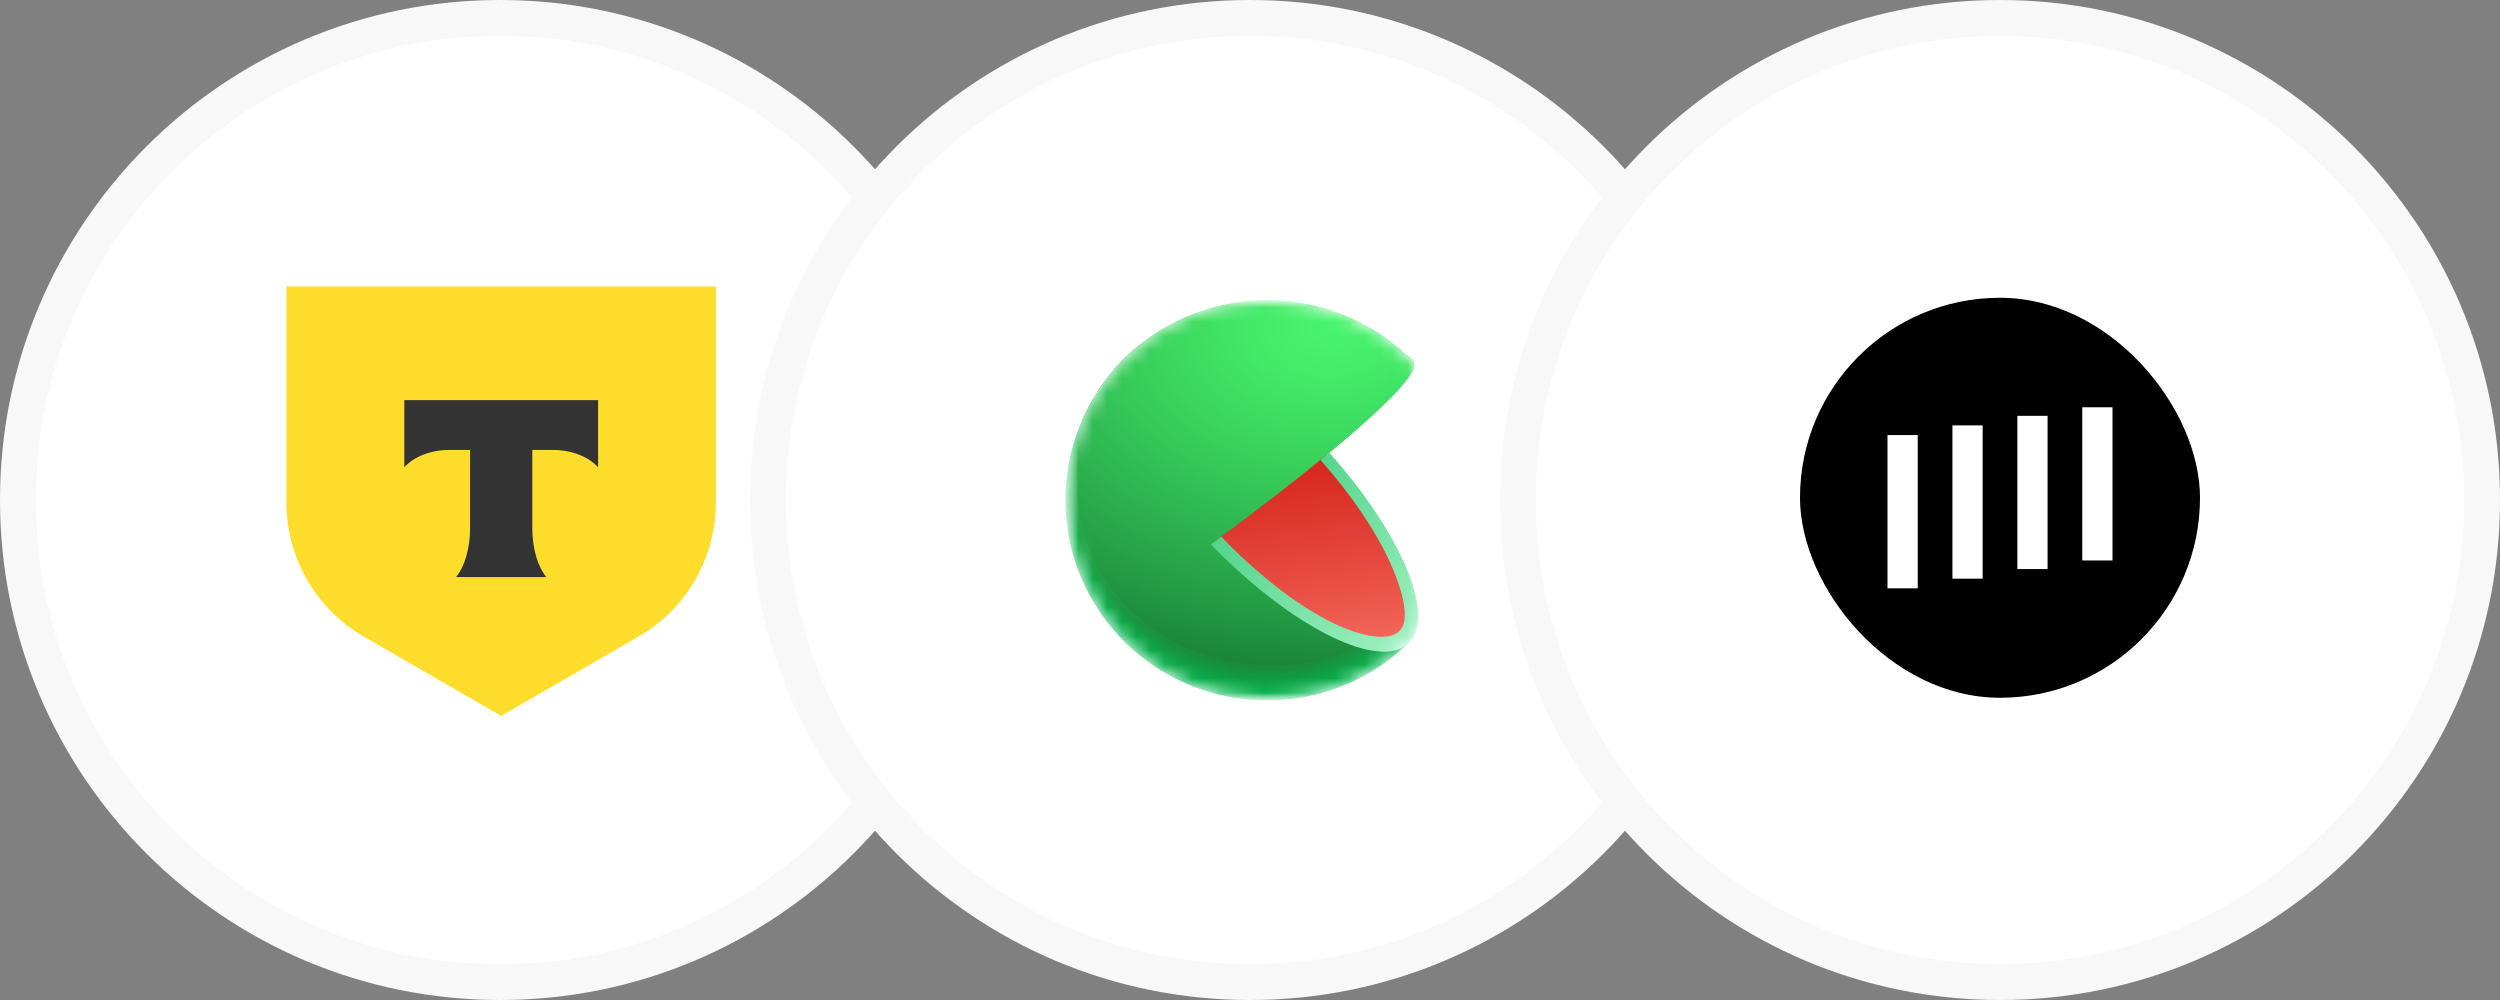 <?xml version="1.0" encoding="UTF-8"?> <svg xmlns="http://www.w3.org/2000/svg" width="175" height="70" viewBox="0 0 175 70" fill="none"><rect x="0" y="0" width="175" height="70" fill="#808080" stroke="none"/><path d="M68.747 35C68.747 53.638 53.638 68.747 35 68.747C16.362 68.747 1.253 53.638 1.253 35C1.253 16.362 16.362 1.253 35 1.253C53.638 1.253 68.747 16.362 68.747 35Z" fill="white" stroke="#F8F8F8" stroke-width="2.506"></path><path d="M20.047 20.047H50.114V35.172C50.114 39.046 48.045 42.632 44.69 44.567L35.08 50.114L25.471 44.567C22.116 42.627 20.047 39.046 20.047 35.172V20.047Z" fill="#FFDD2D"></path><path fill-rule="evenodd" clip-rule="evenodd" d="M28.301 28.008V32.714C28.944 31.985 30.112 31.497 31.452 31.497H32.905V36.964C32.905 38.416 32.508 39.692 31.924 40.394H38.243C37.658 39.692 37.262 38.421 37.262 36.969V31.497H38.714C40.049 31.497 41.223 31.99 41.866 32.714V28.008H28.301Z" fill="#333333"></path><path d="M121.247 35C121.247 53.638 106.138 68.747 87.5 68.747C68.862 68.747 53.753 53.638 53.753 35C53.753 16.362 68.862 1.253 87.5 1.253C106.138 1.253 121.247 16.362 121.247 35Z" fill="white" stroke="#F8F8F8" stroke-width="2.506"></path><g clip-path="url(#clip0_5341_2577)"><mask id="mask0_5341_2577" style="mask-type:luminance" maskUnits="userSpaceOnUse" x="74" y="21" width="26" height="28"><path d="M99.746 21H74.371V49H99.746V21Z" fill="white"></path></mask><g mask="url(#mask0_5341_2577)"><mask id="mask1_5341_2577" style="mask-type:luminance" maskUnits="userSpaceOnUse" x="74" y="21" width="29" height="28"><path d="M88.789 21H88.606C80.874 21 74.606 27.268 74.606 35C74.606 42.732 80.874 49 88.606 49H88.789C96.521 49 102.789 42.732 102.789 35C102.789 27.268 96.521 21 88.789 21Z" fill="white"></path></mask><g mask="url(#mask1_5341_2577)"><path d="M88.699 35.003L98.65 44.98L98.328 45.269C95.587 47.807 91.944 49.158 88.201 49.027C84.457 48.896 80.919 47.292 78.365 44.569C75.811 41.846 74.451 38.227 74.583 34.508C74.715 30.788 76.329 27.273 79.07 24.736C83.236 22.636 93.631 19.733 98.904 25.333L88.699 35.003Z" fill="#01B94F"></path><path d="M79.085 24.735C83.298 22.567 93.632 19.732 98.914 25.329C98.914 25.329 88.984 34.789 88.658 35.036C88.641 35.048 90.142 36.583 90.123 36.597L98.635 44.937L98.308 45.224C92.523 50.31 83.646 50.124 78.378 44.505C75.85 41.782 74.505 38.178 74.638 34.475C74.77 30.773 76.368 27.272 79.085 24.735Z" fill="url(#paint0_radial_5341_2577)"></path><path d="M79.089 24.719C83.316 22.493 93.619 19.735 98.911 25.33C98.911 25.33 89.263 34.58 88.61 35.074C88.576 35.098 90.019 36.607 89.986 36.635L98.615 44.895L98.286 45.185C92.516 50.253 83.64 50.052 78.386 44.454C73.132 38.857 73.43 29.934 79.089 24.719Z" fill="url(#paint1_radial_5341_2577)"></path><path d="M79.101 24.714C83.37 22.42 93.634 19.737 98.916 25.33C98.916 25.33 89.549 34.369 88.582 35.111C88.532 35.148 89.923 36.632 89.869 36.672L98.613 44.855L98.287 45.142C92.53 50.194 83.657 49.981 78.415 44.4C73.172 38.819 73.459 29.912 79.101 24.714Z" fill="url(#paint2_radial_5341_2577)"></path><path d="M79.103 24.708C83.406 22.347 93.629 19.738 98.911 25.331C98.923 25.345 89.829 34.163 88.521 35.15C88.455 35.199 89.792 36.657 89.719 36.711C89.719 36.711 98.58 44.815 98.58 44.817L98.254 45.104C92.509 50.139 83.638 49.913 78.41 44.348C73.182 38.783 73.471 29.89 79.103 24.708Z" fill="url(#paint3_radial_5341_2577)"></path><path d="M79.11 24.703C83.45 22.274 93.617 19.74 98.916 25.331C98.93 25.347 90.113 33.964 88.476 35.187C88.396 35.248 89.676 36.682 89.587 36.748C89.587 36.748 98.566 44.775 98.564 44.777L98.24 45.062C92.508 50.081 83.64 49.843 78.424 44.296C73.208 38.75 73.49 29.869 79.11 24.703Z" fill="url(#paint4_radial_5341_2577)"></path><path d="M79.116 24.697C83.492 22.2 93.614 19.743 98.915 25.332C98.932 25.353 90.394 33.743 88.431 35.225C88.335 35.3 89.561 36.707 89.453 36.788L98.546 44.736L98.22 45.023C92.503 50.023 83.637 49.776 78.433 44.243C73.228 38.711 73.505 29.849 79.116 24.697Z" fill="url(#paint5_radial_5341_2577)"></path><path d="M79.124 24.689C83.533 22.123 93.613 19.743 98.916 25.329C98.938 25.352 90.678 33.533 88.388 35.259C88.275 35.346 89.447 36.729 89.327 36.823C89.327 36.823 98.538 44.691 98.535 44.693L98.211 44.978C92.51 49.962 83.65 49.703 78.453 44.187C73.255 38.671 73.521 29.823 79.124 24.689Z" fill="url(#paint6_radial_5341_2577)"></path><path d="M79.13 24.683C83.574 22.051 93.611 19.745 98.915 25.329C98.939 25.357 90.96 33.323 88.346 35.297C88.217 35.395 89.332 36.753 89.189 36.86C89.189 36.86 98.518 44.651 98.516 44.654L98.192 44.938C92.501 49.904 83.63 49.633 78.463 44.133C73.296 38.634 73.536 29.802 79.13 24.683Z" fill="url(#paint7_radial_5341_2577)"></path><path d="M79.135 24.676C83.611 21.974 93.607 19.744 98.915 25.327C98.938 25.36 91.24 33.111 88.295 35.333C88.149 35.445 89.21 36.777 89.048 36.896C89.048 36.896 98.494 44.608 98.49 44.612L98.168 44.897C92.492 49.844 83.63 49.564 78.465 44.08C73.301 38.597 73.55 29.779 79.135 24.676Z" fill="url(#paint8_radial_5341_2577)"></path><path d="M79.142 24.667C83.656 21.897 93.607 19.744 98.917 25.325C98.945 25.36 91.523 32.899 88.252 35.358C88.09 35.482 89.098 36.789 88.917 36.924C88.917 36.924 98.478 44.556 98.476 44.559L98.152 44.843C92.489 49.774 83.632 49.48 78.48 44.015C73.326 38.55 73.569 29.756 79.142 24.667Z" fill="url(#paint9_radial_5341_2577)"></path><path d="M79.15 24.661C83.697 21.826 93.606 19.747 98.918 25.326C98.949 25.366 91.809 32.692 88.209 35.408C88.03 35.541 88.981 36.825 88.784 36.972C88.784 36.972 98.463 44.527 98.458 44.529C98.453 44.532 98.164 44.788 98.136 44.814C92.488 49.726 83.631 49.42 78.493 43.972C73.354 38.523 73.586 29.734 79.15 24.661Z" fill="url(#paint10_radial_5341_2577)"></path><path d="M79.157 24.655C83.739 21.75 93.606 19.755 98.918 25.325C98.954 25.367 92.091 32.481 88.164 35.445C87.969 35.589 88.869 36.845 88.65 37.008C88.65 37.008 98.447 44.475 98.442 44.489L98.12 44.771C92.483 49.671 83.632 49.349 78.502 43.919C73.373 38.489 73.603 29.712 79.157 24.655Z" fill="url(#paint11_radial_5341_2577)"></path><path d="M79.166 24.649C83.781 21.679 93.606 19.749 98.92 25.326C98.958 25.373 92.375 32.272 88.117 35.483C87.908 35.642 88.749 36.883 88.514 37.046C88.514 37.046 98.427 44.445 98.42 44.45L98.096 44.732C92.474 49.609 83.624 49.282 78.509 43.867C73.393 38.451 73.619 29.692 79.166 24.649Z" fill="url(#paint12_radial_5341_2577)"></path><path d="M79.171 24.647C83.821 21.614 93.6 19.747 98.92 25.328C98.96 25.377 92.654 32.065 88.074 35.523C87.839 35.693 88.633 36.899 88.382 37.086C88.382 37.086 98.41 44.406 98.405 44.41L98.093 44.693C92.485 49.555 83.637 49.215 78.534 43.815C73.43 38.416 73.632 29.673 79.171 24.647Z" fill="url(#paint13_radial_5341_2577)"></path><path d="M79.176 24.637C83.873 21.529 93.599 19.753 98.92 25.337C98.963 25.39 92.939 31.87 88.03 35.568C87.795 35.75 88.519 36.933 88.248 37.134C88.248 37.134 98.394 44.367 98.39 44.379L98.068 44.661C92.471 49.505 83.626 49.153 78.537 43.772C73.412 38.343 73.649 29.646 79.176 24.637Z" fill="url(#paint14_radial_5341_2577)"></path><path d="M79.181 24.634C83.902 21.459 93.597 19.758 98.909 25.334C98.956 25.39 93.21 31.653 87.974 35.601C87.716 35.797 88.39 36.952 88.103 37.166C88.103 37.166 98.367 44.33 98.36 44.334L98.04 44.614C92.458 49.442 83.615 49.078 78.547 43.714C73.431 38.307 73.667 29.632 79.181 24.634Z" fill="url(#paint15_radial_5341_2577)"></path><path d="M79.188 24.627C83.944 21.384 93.594 19.76 98.917 25.327C98.966 25.388 93.498 31.436 87.937 35.633C87.662 35.841 88.282 36.973 87.977 37.199C87.977 37.199 98.355 44.283 98.351 44.29L98.031 44.565C92.455 49.379 83.622 48.999 78.557 43.655C73.453 38.265 73.681 29.606 79.188 24.627Z" fill="url(#paint16_radial_5341_2577)"></path><path d="M79.195 24.619C83.984 21.311 93.592 19.761 98.923 25.319C98.975 25.385 93.784 31.22 87.897 35.663C87.606 35.882 88.171 36.988 87.847 37.229C87.847 37.229 98.343 44.229 98.336 44.24C98.291 44.282 98.061 44.474 98.017 44.52C92.462 49.313 83.625 48.926 78.57 43.587C73.474 38.23 73.694 29.585 79.195 24.619Z" fill="url(#paint17_radial_5341_2577)"></path><path d="M79.201 24.615C84.025 21.232 93.589 19.762 98.92 25.327C98.974 25.395 94.066 31.018 87.849 35.708C87.541 35.941 88.051 37.022 87.71 37.273C87.71 37.273 98.324 44.203 98.317 44.208L97.997 44.488C92.454 49.262 83.619 48.863 78.579 43.555C73.494 38.191 73.71 29.562 79.201 24.615Z" fill="url(#paint18_radial_5341_2577)"></path><path d="M79.207 24.61C84.066 21.163 93.591 19.766 98.922 25.328C98.978 25.401 94.349 30.809 87.806 35.747C87.482 35.98 87.937 37.047 87.57 37.315C87.57 37.315 98.299 44.163 98.292 44.17L97.975 44.448C92.456 49.205 83.62 48.797 78.599 43.498C73.519 38.155 73.728 29.542 79.207 24.61Z" fill="url(#paint19_radial_5341_2577)"></path><path d="M79.215 24.603C84.109 21.089 93.588 19.766 98.922 25.329C98.983 25.401 94.632 30.598 87.761 35.782C87.421 36.039 87.823 37.07 87.445 37.35C87.445 37.35 98.291 44.117 98.283 44.129L97.964 44.406C92.457 49.145 83.619 48.725 78.599 43.445C73.541 38.113 73.745 29.52 79.215 24.603Z" fill="url(#paint20_radial_5341_2577)"></path><path d="M79.224 24.596C84.156 21.014 93.589 19.768 98.927 25.328C98.988 25.405 94.916 30.39 87.72 35.829C87.363 36.099 87.72 37.103 87.313 37.397C87.313 37.397 98.276 44.089 98.267 44.098L97.95 44.373C92.459 49.087 83.621 48.655 78.618 43.398C73.564 38.075 73.764 29.498 79.224 24.596Z" fill="url(#paint21_radial_5341_2577)"></path><path d="M79.231 24.594C84.194 20.945 93.585 19.773 98.926 25.331C98.992 25.41 95.199 30.182 87.674 35.859C87.301 36.142 87.592 37.121 87.179 37.427C87.179 37.427 98.257 44.042 98.25 44.049L97.933 44.334C92.444 49.04 83.618 48.594 78.627 43.347C73.585 38.034 73.78 29.477 79.231 24.594Z" fill="url(#paint22_radial_5341_2577)"></path><path d="M79.238 24.584C84.238 20.867 93.586 19.77 98.926 25.328C98.994 25.412 95.481 29.969 87.629 35.896C87.24 36.188 87.474 37.142 87.043 37.462C87.043 37.462 98.241 43.995 98.231 44.007L97.916 44.282C92.439 48.972 83.616 48.514 78.639 43.285C73.606 37.996 73.794 29.453 79.238 24.584Z" fill="url(#paint23_radial_5341_2577)"></path><path d="M79.243 24.579C84.274 20.792 93.581 19.772 98.924 25.328C98.997 25.414 95.76 29.761 87.583 35.933C87.176 36.239 87.348 37.167 86.906 37.501C86.906 37.501 98.222 43.957 98.213 43.967L97.896 44.242C92.435 48.909 83.614 48.442 78.649 43.232C73.627 37.958 73.808 29.432 79.243 24.579Z" fill="url(#paint24_radial_5341_2577)"></path><path d="M79.247 24.575C84.315 20.723 93.574 19.778 98.926 25.331C98.999 25.422 96.044 29.555 87.538 35.974C87.115 36.291 87.242 37.194 86.772 37.542C86.772 37.542 98.203 43.921 98.193 43.93C98.13 43.986 97.945 44.15 97.879 44.203C92.43 48.87 83.611 48.38 78.66 43.181C73.648 37.922 73.824 29.415 79.247 24.575Z" fill="url(#paint25_radial_5341_2577)"></path><path d="M79.254 24.569C84.356 20.649 93.581 19.781 98.926 25.332C99.004 25.425 96.326 29.345 87.493 36.011C87.054 36.34 87.124 37.218 86.638 37.579C86.638 37.579 98.186 43.879 98.177 43.879L97.857 44.164C92.428 48.8 83.611 48.301 78.672 43.13C73.667 37.885 73.841 29.401 79.254 24.569Z" fill="url(#paint26_radial_5341_2577)"></path><path d="M79.262 24.56C84.399 20.57 93.589 19.779 98.927 25.328C99.007 25.426 96.609 29.131 87.45 36.045C86.996 36.388 87.011 37.24 86.51 37.613C86.51 37.613 98.176 43.836 98.164 43.845C98.096 43.908 97.929 44.06 97.849 44.121C92.428 48.738 83.614 48.237 78.689 43.073C73.692 37.842 73.858 29.367 79.262 24.56Z" fill="url(#paint27_radial_5341_2577)"></path><path d="M79.266 24.554C84.433 20.499 93.571 19.78 98.924 25.329C99.006 25.431 96.888 28.931 87.401 36.083C86.931 36.438 86.891 37.264 86.368 37.651C86.368 37.651 98.149 43.797 98.139 43.806L97.825 44.079C92.423 48.681 83.606 48.167 78.691 43.02C73.709 37.798 73.871 29.347 79.266 24.554Z" fill="url(#paint28_radial_5341_2577)"></path><path d="M79.271 24.55C84.467 20.425 93.567 19.783 98.923 25.329C99.01 25.434 97.171 28.715 87.356 36.121C86.87 36.487 86.773 37.288 86.233 37.691C86.233 37.691 98.131 43.758 98.119 43.758L97.807 44.04C92.405 48.625 83.603 48.098 78.701 42.969C73.732 37.766 73.884 29.326 79.271 24.55Z" fill="url(#paint29_radial_5341_2577)"></path><path d="M79.283 24.543C84.522 20.343 93.572 19.785 98.931 25.329C99.018 25.439 97.458 28.505 87.318 36.158C86.822 36.538 86.665 37.313 86.117 37.728C86.117 37.728 98.133 43.716 98.121 43.725C98.043 43.795 97.886 43.933 97.809 43.998C92.425 48.567 83.62 48.028 78.731 42.915C73.759 37.728 73.904 29.303 79.283 24.543Z" fill="url(#paint30_radial_5341_2577)"></path><path d="M79.286 24.539C84.561 20.278 93.568 19.788 98.927 25.33C99.019 25.442 97.736 28.296 87.269 36.196C86.75 36.588 86.545 37.34 85.968 37.767C85.968 37.767 98.098 43.677 98.087 43.686C98.009 43.759 97.851 43.889 97.774 43.959C92.407 48.509 83.602 47.959 78.727 42.863C73.776 37.69 73.919 29.283 79.286 24.539Z" fill="url(#paint31_radial_5341_2577)"></path><path d="M79.305 24.533C84.615 20.205 93.577 19.792 98.939 25.331C99.033 25.448 98.03 28.089 87.236 36.235C86.691 36.634 86.43 37.364 85.836 37.801C85.836 37.801 98.085 43.634 98.073 43.634C97.99 43.706 97.838 43.835 97.76 43.905C92.405 48.438 83.605 47.871 78.737 42.799C73.8 37.654 73.938 29.263 79.305 24.533Z" fill="url(#paint32_radial_5341_2577)"></path><path d="M79.304 24.524C84.645 20.13 93.565 19.789 98.929 25.329C99.028 25.448 98.304 27.877 87.186 36.27C86.634 36.685 86.32 37.387 85.707 37.84C85.707 37.84 98.072 43.594 98.058 43.606C97.975 43.68 97.823 43.804 97.748 43.876C92.4 48.391 83.602 47.831 78.75 42.756C73.82 37.611 73.954 29.239 79.304 24.524Z" fill="url(#paint33_radial_5341_2577)"></path><path d="M79.303 24.52C84.687 20.066 93.562 19.793 98.931 25.33C99.029 25.454 98.585 27.663 87.136 36.308C86.567 36.738 86.197 37.412 85.567 37.881C85.567 37.881 98.047 43.553 98.036 43.565C97.949 43.644 97.801 43.761 97.726 43.836C92.397 48.334 83.601 47.751 78.761 42.699C73.843 37.566 73.97 29.217 79.303 24.52Z" fill="url(#paint34_radial_5341_2577)"></path><path d="M79.305 24.514C84.719 19.985 93.554 19.796 98.923 25.33C99.027 25.456 98.86 27.458 87.084 36.346C86.499 36.787 86.074 37.438 85.426 37.919C85.426 37.919 98.023 43.519 98.01 43.519C97.923 43.598 97.791 43.712 97.699 43.789C92.385 48.269 83.592 47.674 78.765 42.644C73.866 37.536 73.986 29.197 79.305 24.514Z" fill="url(#paint35_radial_5341_2577)"></path><path d="M79.318 24.499C84.767 19.9 93.558 19.788 98.93 25.32C99.035 25.451 99.148 27.24 87.046 36.373C86.444 36.826 85.965 37.451 85.298 37.946C85.298 37.946 98.013 43.464 97.999 43.476C97.908 43.557 97.783 43.665 97.689 43.744C92.388 48.21 83.597 47.601 78.783 42.577C73.884 37.498 73.999 29.165 79.318 24.499Z" fill="url(#paint36_radial_5341_2577)"></path><path d="M79.326 24.5C84.808 19.834 93.557 19.801 98.931 25.331C99.041 25.466 99.433 27.041 87.002 36.424C86.384 36.89 85.849 37.488 85.165 37.994C85.165 37.994 97.996 43.433 97.982 43.447C97.89 43.531 97.77 43.634 97.674 43.715C92.385 48.163 83.596 47.542 78.796 42.549C73.901 37.46 74.016 29.167 79.326 24.5Z" fill="url(#paint37_radial_5341_2577)"></path><path d="M79.331 24.5C84.847 19.764 93.552 19.801 98.93 25.331C99.04 25.468 99.712 26.831 86.952 36.461C86.32 36.928 85.731 37.511 85.028 38.033C85.028 38.033 97.976 43.4 97.962 43.4C97.866 43.486 97.753 43.587 97.655 43.669C92.384 48.102 83.593 47.467 78.805 42.488C73.924 37.422 74.03 29.132 79.331 24.5Z" fill="url(#paint38_radial_5341_2577)"></path><path d="M79.34 24.498C82.096 22.126 85.661 20.892 89.304 21.048C92.947 21.204 96.392 22.739 98.933 25.338C99.045 25.48 99.996 26.628 86.91 36.505C86.262 36.993 85.618 37.544 84.897 38.078C84.897 38.078 97.962 43.358 97.948 43.372C97.85 43.461 97.742 43.554 97.638 43.641C92.379 48.058 83.593 47.411 78.817 42.448C73.95 37.38 74.049 29.109 79.34 24.498Z" fill="url(#paint39_radial_5341_2577)"></path><path d="M97.93 43.325C92.723 48.013 83.688 47.432 78.829 42.392C73.969 37.352 74.066 29.092 79.345 24.491C82.094 22.104 85.662 20.86 89.309 21.017C92.956 21.174 96.403 22.721 98.933 25.335C99.055 25.487 100.405 26.502 84.763 38.113C84.763 38.108 97.944 43.311 97.93 43.325Z" fill="url(#paint40_radial_5341_2577)"></path><path d="M92.844 31.855C90.892 33.458 88.332 35.465 84.981 37.946C87.567 40.61 90.34 42.766 92.841 44.061C95.343 45.356 97.339 45.622 98.284 44.775C99.227 43.928 99.119 41.975 97.987 39.436C96.94 37.073 95.129 34.415 92.844 31.855Z" fill="url(#paint41_linear_5341_2577)"></path><path d="M93.049 31.691L92.99 31.741L92.433 32.2C94.582 34.613 96.368 37.252 97.345 39.464C98.418 41.895 98.627 43.577 97.932 44.205C97.159 44.905 95.198 44.597 92.941 43.423C90.578 42.196 87.939 40.119 85.489 37.567L84.766 38.106C89.933 43.442 95.604 46.506 98.061 45.391C98.132 45.357 98.201 45.319 98.268 45.279L98.296 45.262C98.389 45.203 98.477 45.136 98.559 45.061C98.644 44.983 98.723 44.898 98.794 44.807C100.377 42.733 97.917 37.137 93.049 31.691Z" fill="url(#paint42_linear_5341_2577)"></path></g></g></g><path d="M173.747 35C173.747 53.638 158.638 68.747 140 68.747C121.362 68.747 106.253 53.638 106.253 35C106.253 16.362 121.362 1.253 140 1.253C158.638 1.253 173.747 16.362 173.747 35Z" fill="white" stroke="#F8F8F8" stroke-width="2.506"></path><rect x="126" y="20.844" width="28" height="28" rx="14" fill="black"></rect><g clip-path="url(#clip1_5341_2577)"><path d="M147.875 28.508H145.76V39.234H147.875V28.508Z" fill="white"></path><path d="M143.33 29.108H141.215V39.834H143.33V29.108Z" fill="white"></path><path d="M138.785 29.778H136.67V40.506H138.785V29.778Z" fill="white"></path><path d="M134.24 30.456H132.125L132.125 41.185H134.24L134.24 30.456Z" fill="white"></path></g><defs><radialGradient id="paint0_radial_5341_2577" cx="0" cy="0" r="1" gradientUnits="userSpaceOnUse" gradientTransform="translate(92.185 23.536) rotate(-2.276) scale(62.08 45.643)"><stop stop-color="#03BA50"></stop><stop offset="0.8" stop-color="#01B64E"></stop></radialGradient><radialGradient id="paint1_radial_5341_2577" cx="0" cy="0" r="1" gradientUnits="userSpaceOnUse" gradientTransform="translate(92.174 23.512) rotate(-2.276) scale(61.998 45.582)"><stop stop-color="#04BC50"></stop><stop offset="0.8" stop-color="#01B34D"></stop></radialGradient><radialGradient id="paint2_radial_5341_2577" cx="0" cy="0" r="1" gradientUnits="userSpaceOnUse" gradientTransform="translate(92.172 23.486) rotate(-2.276) scale(61.916 45.522)"><stop stop-color="#06BD51"></stop><stop offset="0.72" stop-color="#02B24C"></stop><stop offset="0.8" stop-color="#01B04B"></stop></radialGradient><radialGradient id="paint3_radial_5341_2577" cx="0" cy="0" r="1" gradientUnits="userSpaceOnUse" gradientTransform="translate(92.156 23.465) rotate(-2.276) scale(61.834 45.461)"><stop stop-color="#08BF52"></stop><stop offset="0.56" stop-color="#04B44D"></stop><stop offset="0.8" stop-color="#01AD4A"></stop></radialGradient><radialGradient id="paint4_radial_5341_2577" cx="0" cy="0" r="1" gradientUnits="userSpaceOnUse" gradientTransform="translate(92.147 23.446) rotate(-2.276) scale(61.754 45.403)"><stop stop-color="#0AC053"></stop><stop offset="0.48" stop-color="#05B54E"></stop><stop offset="0.8" stop-color="#01AA49"></stop></radialGradient><radialGradient id="paint5_radial_5341_2577" cx="0" cy="0" r="1" gradientUnits="userSpaceOnUse" gradientTransform="translate(92.13 23.43) rotate(-2.276) scale(61.672 45.342)"><stop stop-color="#0BC253"></stop><stop offset="0.42" stop-color="#07B74E"></stop><stop offset="0.8" stop-color="#01A848"></stop></radialGradient><radialGradient id="paint6_radial_5341_2577" cx="0" cy="0" r="1" gradientUnits="userSpaceOnUse" gradientTransform="translate(92.115 23.488) rotate(-1.707) scale(61.57 45.281)"><stop stop-color="#0DC354"></stop><stop offset="0.37" stop-color="#08B84F"></stop><stop offset="0.8" stop-color="#01A546"></stop></radialGradient><radialGradient id="paint7_radial_5341_2577" cx="0" cy="0" r="1" gradientUnits="userSpaceOnUse" gradientTransform="translate(92.093 23.461) rotate(-1.707) scale(61.49 45.222)"><stop stop-color="#0FC555"></stop><stop offset="0.33" stop-color="#0ABA50"></stop><stop offset="0.8" stop-color="#01A245"></stop></radialGradient><radialGradient id="paint8_radial_5341_2577" cx="0" cy="0" r="1" gradientUnits="userSpaceOnUse" gradientTransform="translate(92.407 23.438) rotate(-1.69) scale(62.022 45.143)"><stop stop-color="#11C656"></stop><stop offset="0.3" stop-color="#0CBB51"></stop><stop offset="0.8" stop-color="#019F44"></stop></radialGradient><radialGradient id="paint9_radial_5341_2577" cx="0" cy="0" r="1" gradientUnits="userSpaceOnUse" gradientTransform="translate(92.404 23.416) rotate(-1.69) scale(61.941 45.084)"><stop stop-color="#12C856"></stop><stop offset="0.28" stop-color="#0EBD51"></stop><stop offset="0.77" stop-color="#029E44"></stop><stop offset="0.8" stop-color="#019C43"></stop></radialGradient><radialGradient id="paint10_radial_5341_2577" cx="0" cy="0" r="1" gradientUnits="userSpaceOnUse" gradientTransform="translate(92.4 23.397) rotate(-1.69) scale(61.86 45.026)"><stop stop-color="#14C957"></stop><stop offset="0.26" stop-color="#0FBE52"></stop><stop offset="0.72" stop-color="#049F44"></stop><stop offset="0.8" stop-color="#019941"></stop></radialGradient><radialGradient id="paint11_radial_5341_2577" cx="0" cy="0" r="1" gradientUnits="userSpaceOnUse" gradientTransform="translate(92.391 23.38) rotate(-1.69) scale(61.78 44.967)"><stop stop-color="#16CB58"></stop><stop offset="0.24" stop-color="#11C053"></stop><stop offset="0.66" stop-color="#06A145"></stop><stop offset="0.8" stop-color="#019640"></stop></radialGradient><radialGradient id="paint12_radial_5341_2577" cx="0" cy="0" r="1" gradientUnits="userSpaceOnUse" gradientTransform="translate(92.384 23.37) rotate(-1.69) scale(61.699 44.908)"><stop stop-color="#18CC59"></stop><stop offset="0.23" stop-color="#13C154"></stop><stop offset="0.62" stop-color="#07A246"></stop><stop offset="0.8" stop-color="#01933F"></stop></radialGradient><radialGradient id="paint13_radial_5341_2577" cx="0" cy="0" r="1" gradientUnits="userSpaceOnUse" gradientTransform="translate(92.367 23.364) rotate(-1.69) scale(61.618 44.849)"><stop stop-color="#19CD59"></stop><stop offset="0.21" stop-color="#15C254"></stop><stop offset="0.59" stop-color="#09A347"></stop><stop offset="0.8" stop-color="#01903E"></stop></radialGradient><radialGradient id="paint14_radial_5341_2577" cx="0" cy="0" r="1" gradientUnits="userSpaceOnUse" gradientTransform="translate(92.35 23.352) rotate(-1.69) scale(61.54 44.792)"><stop stop-color="#1BCF5A"></stop><stop offset="0.2" stop-color="#17C455"></stop><stop offset="0.56" stop-color="#0BA547"></stop><stop offset="0.8" stop-color="#018D3C"></stop></radialGradient><radialGradient id="paint15_radial_5341_2577" cx="0" cy="0" r="1" gradientUnits="userSpaceOnUse" gradientTransform="translate(92.333 23.36) rotate(-1.69) scale(61.459 44.734)"><stop stop-color="#1DD05B"></stop><stop offset="0.19" stop-color="#18C556"></stop><stop offset="0.54" stop-color="#0CA648"></stop><stop offset="0.8" stop-color="#018B3B"></stop></radialGradient><radialGradient id="paint16_radial_5341_2577" cx="0" cy="0" r="1" gradientUnits="userSpaceOnUse" gradientTransform="translate(92.314 23.36) rotate(-1.69) scale(61.381 44.677)"><stop stop-color="#1ED25B"></stop><stop offset="0.18" stop-color="#1AC756"></stop><stop offset="0.51" stop-color="#0EA848"></stop><stop offset="0.8" stop-color="#01883A"></stop></radialGradient><radialGradient id="paint17_radial_5341_2577" cx="0" cy="0" r="1" gradientUnits="userSpaceOnUse" gradientTransform="translate(92.292 23.274) rotate(-1.127) scale(61.285 44.617)"><stop stop-color="#20D35C"></stop><stop offset="0.18" stop-color="#1BC857"></stop><stop offset="0.49" stop-color="#0FA949"></stop><stop offset="0.8" stop-color="#018539"></stop></radialGradient><radialGradient id="paint18_radial_5341_2577" cx="0" cy="0" r="1" gradientUnits="userSpaceOnUse" gradientTransform="translate(92.266 23.266) rotate(-1.127) scale(61.207 44.56)"><stop stop-color="#22D55D"></stop><stop offset="0.17" stop-color="#1DCA58"></stop><stop offset="0.47" stop-color="#11AB4A"></stop><stop offset="0.8" stop-color="#018237"></stop></radialGradient><radialGradient id="paint19_radial_5341_2577" cx="0" cy="0" r="1" gradientUnits="userSpaceOnUse" gradientTransform="translate(92.241 23.26) rotate(-1.127) scale(61.126 44.501)"><stop stop-color="#24D65E"></stop><stop offset="0.16" stop-color="#1FCB59"></stop><stop offset="0.45" stop-color="#13AC4B"></stop><stop offset="0.8" stop-color="#017F36"></stop></radialGradient><radialGradient id="paint20_radial_5341_2577" cx="0" cy="0" r="1" gradientUnits="userSpaceOnUse" gradientTransform="translate(92.213 23.253) rotate(-1.127) scale(61.048 44.444)"><stop stop-color="#25D85E"></stop><stop offset="0.15" stop-color="#20CD59"></stop><stop offset="0.43" stop-color="#14AE4B"></stop><stop offset="0.79" stop-color="#017D36"></stop><stop offset="0.8" stop-color="#007C35"></stop></radialGradient><radialGradient id="paint21_radial_5341_2577" cx="0" cy="0" r="1" gradientUnits="userSpaceOnUse" gradientTransform="translate(92.185 23.251) rotate(-1.127) scale(60.97 44.387)"><stop stop-color="#27D95F"></stop><stop offset="0.15" stop-color="#22CE5A"></stop><stop offset="0.42" stop-color="#16AF4C"></stop><stop offset="0.77" stop-color="#027E36"></stop><stop offset="0.8" stop-color="#007934"></stop></radialGradient><radialGradient id="paint22_radial_5341_2577" cx="0" cy="0" r="1" gradientUnits="userSpaceOnUse" gradientTransform="translate(91.99 23.254) rotate(-1.116) scale(61.494 44.33)"><stop stop-color="#29DB60"></stop><stop offset="0.14" stop-color="#24D05B"></stop><stop offset="0.4" stop-color="#18B14D"></stop><stop offset="0.74" stop-color="#048037"></stop><stop offset="0.8" stop-color="#007632"></stop></radialGradient><radialGradient id="paint23_radial_5341_2577" cx="0" cy="0" r="1" gradientUnits="userSpaceOnUse" gradientTransform="translate(91.939 23.253) rotate(-1.116) scale(61.415 44.273)"><stop stop-color="#2BDC61"></stop><stop offset="0.14" stop-color="#26D15C"></stop><stop offset="0.39" stop-color="#1AB24E"></stop><stop offset="0.71" stop-color="#068138"></stop><stop offset="0.8" stop-color="#007331"></stop></radialGradient><radialGradient id="paint24_radial_5341_2577" cx="0" cy="0" r="1" gradientUnits="userSpaceOnUse" gradientTransform="translate(92.735 23.261) rotate(-1.116) scale(61.336 44.204)"><stop stop-color="#2CDE61"></stop><stop offset="0.13" stop-color="#27D35C"></stop><stop offset="0.37" stop-color="#1BB44E"></stop><stop offset="0.69" stop-color="#088339"></stop><stop offset="0.8" stop-color="#007030"></stop></radialGradient><radialGradient id="paint25_radial_5341_2577" cx="0" cy="0" r="1" gradientUnits="userSpaceOnUse" gradientTransform="translate(92.715 23.274) rotate(-1.116) scale(61.257 44.147)"><stop stop-color="#2EDF62"></stop><stop offset="0.13" stop-color="#29D45D"></stop><stop offset="0.37" stop-color="#1DB54F"></stop><stop offset="0.67" stop-color="#098439"></stop><stop offset="0.8" stop-color="#006E2F"></stop></radialGradient><radialGradient id="paint26_radial_5341_2577" cx="0" cy="0" r="1" gradientUnits="userSpaceOnUse" gradientTransform="translate(92.694 23.286) rotate(-1.116) scale(61.178 44.09)"><stop stop-color="#30E163"></stop><stop offset="0.13" stop-color="#2BD65E"></stop><stop offset="0.35" stop-color="#1FB750"></stop><stop offset="0.65" stop-color="#0B8639"></stop><stop offset="0.8" stop-color="#006B2D"></stop></radialGradient><radialGradient id="paint27_radial_5341_2577" cx="0" cy="0" r="1" gradientUnits="userSpaceOnUse" gradientTransform="translate(92.67 23.298) rotate(-1.116) scale(61.101 44.035)"><stop stop-color="#31E263"></stop><stop offset="0.12" stop-color="#2CD75E"></stop><stop offset="0.34" stop-color="#20B850"></stop><stop offset="0.63" stop-color="#0D873A"></stop><stop offset="0.8" stop-color="#00682C"></stop></radialGradient><radialGradient id="paint28_radial_5341_2577" cx="0" cy="0" r="1" gradientUnits="userSpaceOnUse" gradientTransform="translate(92.639 23.062) rotate(-0.558) scale(61.014 43.978)"><stop stop-color="#33E364"></stop><stop offset="0.12" stop-color="#2ED85F"></stop><stop offset="0.34" stop-color="#22B951"></stop><stop offset="0.62" stop-color="#0E883B"></stop><stop offset="0.8" stop-color="#00652B"></stop></radialGradient><radialGradient id="paint29_radial_5341_2577" cx="0" cy="0" r="1" gradientUnits="userSpaceOnUse" gradientTransform="translate(92.609 23.069) rotate(-0.558) scale(60.935 43.922)"><stop stop-color="#35E565"></stop><stop offset="0.12" stop-color="#30DA60"></stop><stop offset="0.33" stop-color="#24BB52"></stop><stop offset="0.6" stop-color="#108A3C"></stop><stop offset="0.8" stop-color="#00622A"></stop></radialGradient><radialGradient id="paint30_radial_5341_2577" cx="0" cy="0" r="1" gradientUnits="userSpaceOnUse" gradientTransform="translate(92.588 23.076) rotate(-0.558) scale(60.858 43.866)"><stop stop-color="#37E666"></stop><stop offset="0.11" stop-color="#32DB61"></stop><stop offset="0.32" stop-color="#26BC53"></stop><stop offset="0.59" stop-color="#128B3C"></stop><stop offset="0.8" stop-color="#005F28"></stop></radialGradient><radialGradient id="paint31_radial_5341_2577" cx="0" cy="0" r="1" gradientUnits="userSpaceOnUse" gradientTransform="translate(92.552 23.087) rotate(-0.558) scale(60.782 43.811)"><stop stop-color="#38E866"></stop><stop offset="0.11" stop-color="#33DD61"></stop><stop offset="0.31" stop-color="#27BE53"></stop><stop offset="0.57" stop-color="#148D3D"></stop><stop offset="0.8" stop-color="#005C27"></stop></radialGradient><radialGradient id="paint32_radial_5341_2577" cx="0" cy="0" r="1" gradientUnits="userSpaceOnUse" gradientTransform="translate(92.52 23.102) rotate(-0.558) scale(60.702 43.754)"><stop stop-color="#3AE967"></stop><stop offset="0.11" stop-color="#35DE62"></stop><stop offset="0.3" stop-color="#29BF54"></stop><stop offset="0.56" stop-color="#158E3E"></stop><stop offset="0.8" stop-color="#005926"></stop></radialGradient><radialGradient id="paint33_radial_5341_2577" cx="0" cy="0" r="1" gradientUnits="userSpaceOnUse" gradientTransform="translate(92.484 23.119) rotate(-0.558) scale(60.625 43.699)"><stop stop-color="#3CEB68"></stop><stop offset="0.11" stop-color="#37E063"></stop><stop offset="0.29" stop-color="#2BC155"></stop><stop offset="0.54" stop-color="#17903F"></stop><stop offset="0.8" stop-color="#005625"></stop></radialGradient><radialGradient id="paint34_radial_5341_2577" cx="0" cy="0" r="1" gradientUnits="userSpaceOnUse" gradientTransform="translate(92.448 23.137) rotate(-0.558) scale(60.549 43.644)"><stop stop-color="#3EEC69"></stop><stop offset="0.1" stop-color="#39E164"></stop><stop offset="0.29" stop-color="#2DC256"></stop><stop offset="0.53" stop-color="#19913F"></stop><stop offset="0.8" stop-color="#005323"></stop></radialGradient><radialGradient id="paint35_radial_5341_2577" cx="0" cy="0" r="1" gradientUnits="userSpaceOnUse" gradientTransform="translate(92.413 23.161) rotate(-0.558) scale(60.472 43.588)"><stop stop-color="#3FEE69"></stop><stop offset="0.1" stop-color="#3AE364"></stop><stop offset="0.28" stop-color="#2EC456"></stop><stop offset="0.52" stop-color="#1A9340"></stop><stop offset="0.8" stop-color="#005122"></stop></radialGradient><radialGradient id="paint36_radial_5341_2577" cx="0" cy="0" r="1" gradientUnits="userSpaceOnUse" gradientTransform="translate(91.995 23.184) rotate(-0.553) scale(60.99 43.535)"><stop stop-color="#41EF6A"></stop><stop offset="0.1" stop-color="#3CE465"></stop><stop offset="0.28" stop-color="#30C557"></stop><stop offset="0.51" stop-color="#1C9441"></stop><stop offset="0.79" stop-color="#015022"></stop><stop offset="0.8" stop-color="#004E21"></stop></radialGradient><radialGradient id="paint37_radial_5341_2577" cx="0" cy="0" r="1" gradientUnits="userSpaceOnUse" gradientTransform="translate(91.94 23.214) rotate(-0.553) scale(60.915 43.481)"><stop stop-color="#43F16B"></stop><stop offset="0.1" stop-color="#3EE666"></stop><stop offset="0.27" stop-color="#32C758"></stop><stop offset="0.5" stop-color="#1E9642"></stop><stop offset="0.77" stop-color="#035223"></stop><stop offset="0.8" stop-color="#004B20"></stop></radialGradient><radialGradient id="paint38_radial_5341_2577" cx="0" cy="0" r="1" gradientUnits="userSpaceOnUse" gradientTransform="translate(91.887 23.245) rotate(-0.553) scale(60.845 43.431)"><stop stop-color="#45F26C"></stop><stop offset="0.1" stop-color="#40E767"></stop><stop offset="0.27" stop-color="#34C859"></stop><stop offset="0.49" stop-color="#209742"></stop><stop offset="0.76" stop-color="#055323"></stop><stop offset="0.8" stop-color="#00481E"></stop></radialGradient><radialGradient id="paint39_radial_5341_2577" cx="0" cy="0" r="1" gradientUnits="userSpaceOnUse" gradientTransform="translate(91.837 22.857) scale(60.765 43.372)"><stop stop-color="#46F46C"></stop><stop offset="0.09" stop-color="#41E967"></stop><stop offset="0.26" stop-color="#35CA59"></stop><stop offset="0.48" stop-color="#229943"></stop><stop offset="0.74" stop-color="#065524"></stop><stop offset="0.8" stop-color="#00451D"></stop></radialGradient><radialGradient id="paint40_radial_5341_2577" cx="0" cy="0" r="1" gradientUnits="userSpaceOnUse" gradientTransform="translate(93.187 22.879) scale(60.69 43.319)"><stop stop-color="#48F56D"></stop><stop offset="0.09" stop-color="#43EA68"></stop><stop offset="0.25" stop-color="#37CB5A"></stop><stop offset="0.47" stop-color="#239A44"></stop><stop offset="0.73" stop-color="#085625"></stop><stop offset="0.8" stop-color="#00421C"></stop></radialGradient><linearGradient id="paint41_linear_5341_2577" x1="93.964" y1="54.633" x2="88.824" y2="17.566" gradientUnits="userSpaceOnUse"><stop offset="0.1" stop-color="#FF8475"></stop><stop offset="0.37" stop-color="#E84E43"></stop><stop offset="0.6" stop-color="#D6261F"></stop><stop offset="0.79" stop-color="#CC0E08"></stop><stop offset="0.9" stop-color="#C80500"></stop></linearGradient><linearGradient id="paint42_linear_5341_2577" x1="98.564" y1="45.033" x2="89.356" y2="34.241" gradientUnits="userSpaceOnUse"><stop stop-color="#9EF0BF"></stop><stop offset="1" stop-color="#55D48C"></stop></linearGradient><clipPath id="clip0_5341_2577"><rect width="25.375" height="28" fill="white" transform="translate(74.371 21)"></rect></clipPath><clipPath id="clip1_5341_2577"><rect width="15.75" height="15.75" fill="white" transform="translate(132.125 26.969)"></rect></clipPath></defs></svg> 